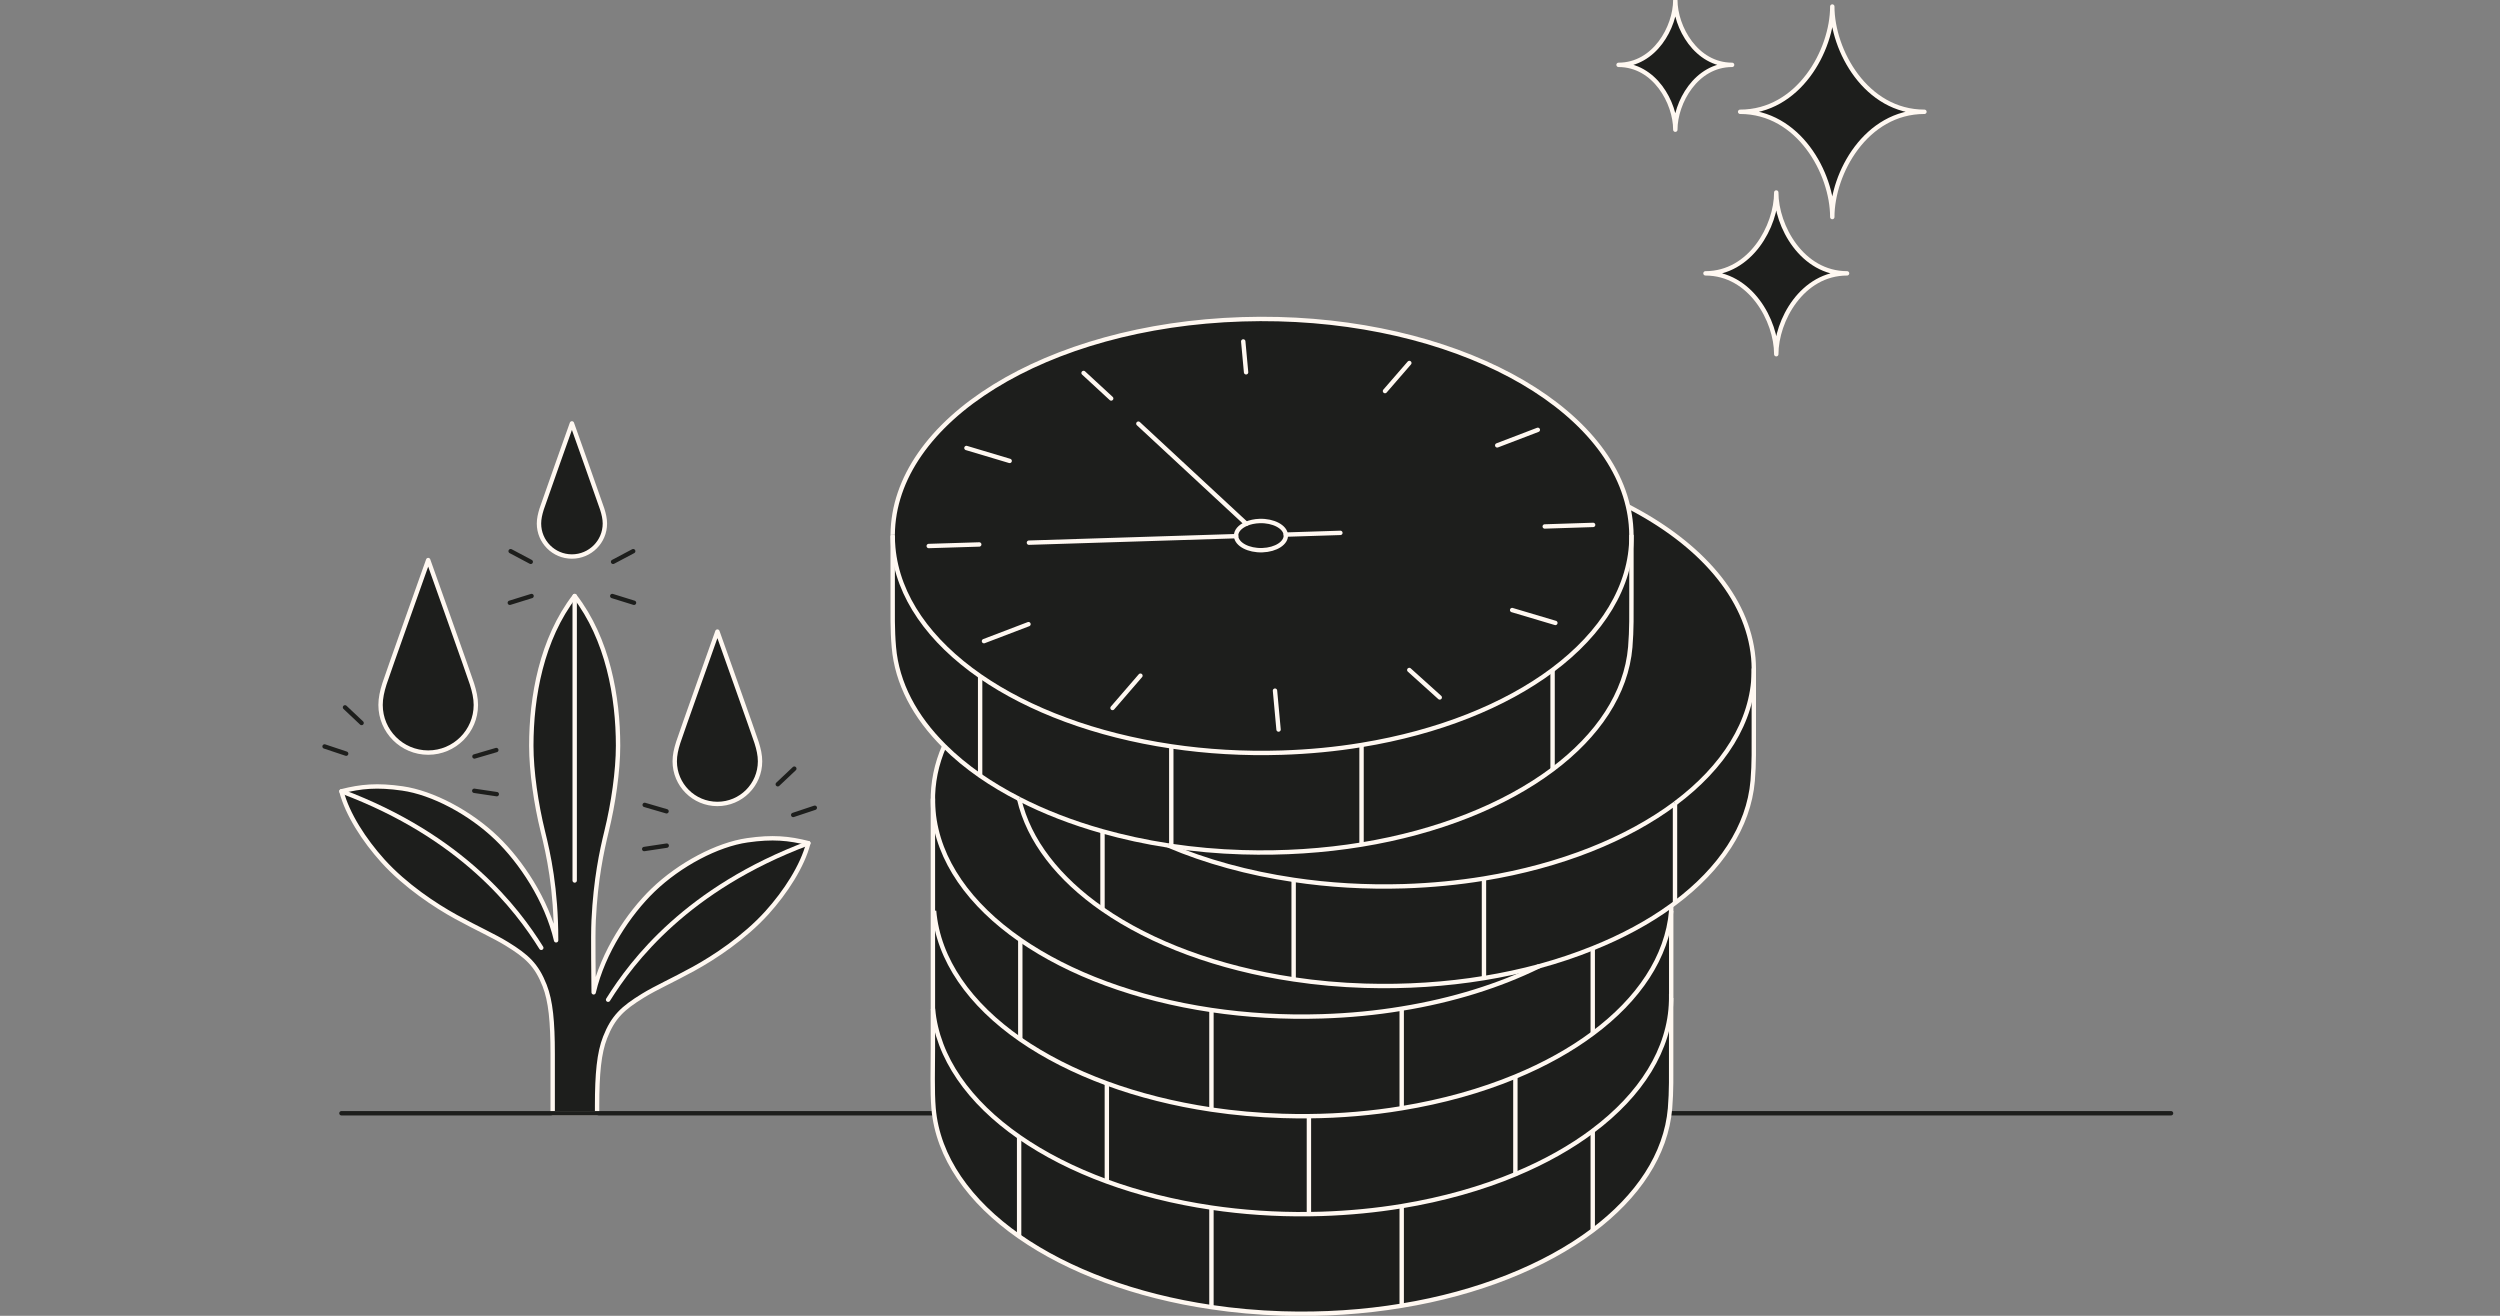 <svg xmlns="http://www.w3.org/2000/svg" width="570" height="300" viewBox="0 0 570 300" fill="none"><rect x="0" y="0" width="570" height="300" fill="#808080" stroke="none"/><g clip-path="url(#clip0_202_343)"><path d="M417.762 1.489C417.762 11.498 425.429 25.489 438.771 25.489C425.429 25.489 417.762 39.48 417.762 49.488C417.762 39.48 410.091 25.489 396.749 25.489C410.091 25.489 417.762 11.498 417.762 1.489Z" fill="#1D1E1C"></path><path d="M381.972 5.35353e-05C381.972 6.169 386.696 14.787 394.918 14.787C386.696 14.787 381.972 23.409 381.972 29.573C381.972 23.409 377.247 14.787 369.03 14.787C377.247 14.787 381.972 6.169 381.972 5.35353e-05Z" fill="#1D1E1C"></path><path d="M404.989 43.884C404.989 51.573 410.878 62.324 421.131 62.324C410.878 62.324 404.989 73.075 404.989 80.763C404.989 73.075 399.096 62.324 388.847 62.324C399.096 62.324 404.989 51.573 404.989 43.884Z" fill="#1D1E1C"></path><path d="M417.762 1.489C417.762 11.498 425.429 25.489 438.771 25.489C425.429 25.489 417.762 39.48 417.762 49.488C417.762 39.48 410.091 25.489 396.749 25.489C410.091 25.489 417.762 11.498 417.762 1.489Z" stroke="#FFF8F1" stroke-miterlimit="10" stroke-linecap="round" stroke-linejoin="round"></path><path d="M404.989 43.884C404.989 51.573 410.878 62.324 421.131 62.324C410.878 62.324 404.989 73.075 404.989 80.763C404.989 73.075 399.096 62.324 388.847 62.324C399.096 62.324 404.989 51.573 404.989 43.884Z" stroke="#FFF8F1" stroke-miterlimit="10" stroke-linecap="round" stroke-linejoin="round"></path><path d="M381.972 5.35353e-05C381.972 6.169 386.696 14.787 394.918 14.787C386.696 14.787 381.972 23.409 381.972 29.573C381.972 23.409 377.247 14.787 369.03 14.787C377.247 14.787 381.972 6.169 381.972 5.35353e-05Z" stroke="#FFF8F1" stroke-miterlimit="10" stroke-linecap="round" stroke-linejoin="round"></path><path d="M77.847 180.421C82.299 179.293 85.986 178.94 91.752 179.765C98.604 180.741 107.173 185.261 113.25 191.12C118.764 196.431 124.647 205.185 126.794 214.394C126.794 202.492 125.043 194.764 123.764 189.554C122.223 183.275 121.137 175.842 121.137 170.034C121.137 158.898 123.477 145.716 131.028 135.893C138.587 145.716 140.918 158.898 140.918 170.034C140.918 175.842 139.832 183.275 138.292 189.554C137.189 194.066 135.809 200.463 135.354 209.815C135.161 213.72 135.354 223.501 135.354 226.254C137.501 217.037 143.384 208.257 148.898 202.938C154.975 197.088 163.544 192.559 170.396 191.583C176.162 190.758 179.849 191.111 184.301 192.239C182.971 197.433 179.125 203.384 174.865 208.098C169.722 213.788 162.862 218.299 158.182 220.867C153.3 223.552 149.521 225.21 146.558 227.037C141.996 229.848 139.815 231.826 137.972 236.523C136.583 240.05 136.137 244.814 136.137 252.095V252.945V253.821H126.011V240.269C126.011 232.988 125.565 228.232 124.176 224.697C122.333 220 120.152 218.03 115.59 215.219C112.627 213.392 108.848 211.725 103.966 209.049C99.286 206.481 92.426 201.97 87.283 196.28C83.023 191.557 79.177 185.615 77.847 180.421Z" fill="#1D1E1C"></path><path d="M172.5 169.293C172.98 170.808 173.291 172.172 173.291 173.578C173.291 178.948 168.94 183.3 163.569 183.3C158.191 183.3 153.839 178.948 153.839 173.578C153.839 172.172 154.15 170.808 154.63 169.293C155.093 167.795 163.569 143.999 163.569 143.999C163.569 143.999 172.037 167.795 172.5 169.293" fill="#1D1E1C"></path><path d="M137.299 116.062C137.669 117.24 137.913 118.284 137.913 119.37C137.913 123.52 134.546 126.887 130.396 126.887C126.247 126.887 122.888 123.52 122.888 119.37C122.888 118.284 123.132 117.24 123.494 116.062C123.856 114.909 130.396 96.534 130.396 96.534C130.396 96.534 136.937 114.909 137.299 116.062Z" fill="#1D1E1C"></path><path d="M107.611 155.943C108.141 157.635 108.494 159.159 108.494 160.725C108.494 166.726 103.629 171.591 97.628 171.591C91.626 171.591 86.769 166.726 86.769 160.725C86.769 159.159 87.114 157.635 87.645 155.943C88.166 154.268 97.628 127.695 97.628 127.695C97.628 127.695 107.089 154.268 107.611 155.943Z" fill="#1D1E1C"></path><path d="M77.847 180.421C79.177 185.615 83.023 191.557 87.283 196.28C92.426 201.97 99.286 206.481 103.966 209.049C108.848 211.725 112.627 213.392 115.59 215.219C120.152 218.03 122.333 220 124.176 224.697C125.565 228.232 126.011 232.988 126.011 240.269V253.821H136.137V252.945V252.095C136.137 244.814 136.583 240.05 137.972 236.523C139.815 231.826 141.996 229.848 146.558 227.037C149.521 225.21 153.3 223.552 158.182 220.867C162.862 218.299 169.722 213.788 174.865 208.098C179.125 203.384 182.971 197.433 184.301 192.239C179.849 191.111 176.162 190.758 170.396 191.583C163.544 192.559 154.975 197.088 148.898 202.938C143.384 208.257 137.501 217.037 135.354 226.254C135.354 223.501 135.161 213.72 135.354 209.815C135.809 200.463 137.189 194.066 138.292 189.554C139.832 183.275 140.918 175.842 140.918 170.034C140.918 158.898 138.587 145.716 131.028 135.893C123.477 145.716 121.137 158.898 121.137 170.034C121.137 175.842 122.223 183.275 123.764 189.554C125.043 194.764 126.794 202.492 126.794 214.394C124.647 205.185 118.764 196.431 113.25 191.12C107.173 185.261 98.604 180.741 91.752 179.765C85.986 178.94 82.299 179.293 77.847 180.421Z" stroke="#FFF8F1" stroke-miterlimit="10" stroke-linecap="round" stroke-linejoin="round"></path><path d="M97.627 127.695C97.627 127.695 107.089 154.268 107.611 155.943C108.141 157.635 108.494 159.159 108.494 160.725C108.494 166.726 103.629 171.591 97.627 171.591C91.626 171.591 86.769 166.726 86.769 160.725C86.769 159.159 87.114 157.635 87.644 155.943C88.166 154.268 97.627 127.695 97.627 127.695Z" stroke="#FFF8F1" stroke-miterlimit="10" stroke-linecap="round" stroke-linejoin="round"></path><path d="M163.569 143.999C163.569 143.999 172.037 167.795 172.5 169.293C172.98 170.808 173.291 172.172 173.291 173.578C173.291 178.948 168.94 183.3 163.569 183.3C158.191 183.3 153.839 178.948 153.839 173.578C153.839 172.172 154.15 170.808 154.63 169.293C155.093 167.795 163.569 143.999 163.569 143.999Z" stroke="#FFF8F1" stroke-miterlimit="10" stroke-linecap="round" stroke-linejoin="round"></path><path d="M130.396 96.534C130.396 96.534 136.937 114.909 137.299 116.062C137.669 117.24 137.913 118.284 137.913 119.37C137.913 123.52 134.546 126.887 130.396 126.887C126.247 126.887 122.888 123.52 122.888 119.37C122.888 118.284 123.132 117.24 123.494 116.062C123.856 114.909 130.396 96.534 130.396 96.534Z" stroke="#FFF8F1" stroke-miterlimit="10" stroke-linecap="round" stroke-linejoin="round"></path><path d="M77.847 180.421C105.515 190.775 117.905 207.289 123.41 216.102" stroke="#FFF8F1" stroke-miterlimit="10" stroke-linecap="round" stroke-linejoin="round"></path><path d="M131.028 135.893V200.749" stroke="#FFF8F1" stroke-miterlimit="10" stroke-linecap="round" stroke-linejoin="round"></path><path d="M184.301 192.239C156.633 202.593 144.15 219.133 138.645 227.937" stroke="#FFF8F1" stroke-miterlimit="10" stroke-linecap="round" stroke-linejoin="round"></path><path d="M82.442 164.841L78.663 161.28" stroke="#1D1E1C" stroke-miterlimit="10" stroke-linecap="round" stroke-linejoin="round"></path><path d="M78.924 171.835L74 170.194" stroke="#1D1E1C" stroke-miterlimit="10" stroke-linecap="round" stroke-linejoin="round"></path><path d="M108.174 172.475L113.158 171.011" stroke="#1D1E1C" stroke-miterlimit="10" stroke-linecap="round" stroke-linejoin="round"></path><path d="M108.132 180.303L113.267 181.069" stroke="#1D1E1C" stroke-miterlimit="10" stroke-linecap="round" stroke-linejoin="round"></path><path d="M139.782 128.099L144.369 125.666" stroke="#1D1E1C" stroke-miterlimit="10" stroke-linecap="round" stroke-linejoin="round"></path><path d="M139.597 135.893L144.555 137.434" stroke="#1D1E1C" stroke-miterlimit="10" stroke-linecap="round" stroke-linejoin="round"></path><path d="M121.011 128.099L116.424 125.666" stroke="#1D1E1C" stroke-miterlimit="10" stroke-linecap="round" stroke-linejoin="round"></path><path d="M121.196 135.893L116.238 137.434" stroke="#1D1E1C" stroke-miterlimit="10" stroke-linecap="round" stroke-linejoin="round"></path><path d="M177.332 178.813L181.103 175.253" stroke="#1D1E1C" stroke-miterlimit="10" stroke-linecap="round" stroke-linejoin="round"></path><path d="M180.85 185.808L185.775 184.167" stroke="#1D1E1C" stroke-miterlimit="10" stroke-linecap="round" stroke-linejoin="round"></path><path d="M151.97 184.975L146.987 183.519" stroke="#1D1E1C" stroke-miterlimit="10" stroke-linecap="round" stroke-linejoin="round"></path><path d="M152.012 192.803L146.878 193.578" stroke="#1D1E1C" stroke-miterlimit="10" stroke-linecap="round" stroke-linejoin="round"></path><path d="M77.847 253.822H495" stroke="#1D1E1C" stroke-miterlimit="10" stroke-linecap="round" stroke-linejoin="round"></path><path d="M399.869 166.169C399.869 170.347 399.945 174.067 399.615 177.991C398.714 188.557 392.212 198.157 381.901 205.89V183.21V183.198C392.986 174.918 399.641 164.518 399.869 153.305V166.169Z" fill="#1D1E1C"></path><path d="M371.97 122.244C371.97 121.355 371.919 120.453 371.843 119.552C371.716 118.168 371.5 116.796 371.183 115.45C387.64 123.92 398.485 136.149 399.755 150.003C399.818 150.803 399.869 151.616 399.869 152.403V153.305C399.641 164.518 392.986 174.918 381.9 183.198V183.21C371.03 191.325 355.893 197.433 338.344 200.303C332.528 201.255 326.445 201.852 320.159 202.055C311.448 202.322 302.978 201.814 294.952 200.608C284.552 199.071 274.876 196.379 266.38 192.773C266.596 192.811 266.825 192.836 267.053 192.874C272.285 193.649 277.695 194.144 283.244 194.309C292.679 194.601 301.822 193.979 310.432 192.569C327.842 189.712 343.055 183.63 353.989 175.439C364.3 167.718 370.802 158.105 371.703 147.54C372.033 143.629 371.97 139.908 371.97 135.73V122.244Z" fill="#1D1E1C"></path><path d="M350.89 220.303C350.877 220.303 350.877 220.303 350.865 220.316C346.852 221.396 342.661 222.297 338.344 223.008V200.303C355.893 197.433 371.03 191.325 381.9 183.21V205.89C381.621 206.106 381.329 206.309 381.037 206.525C375.907 210.246 369.875 213.51 363.144 216.202C359.271 217.764 355.182 219.135 350.89 220.303Z" fill="#1D1E1C"></path><path d="M381.037 207.656V227.123H381.024V228.151C380.745 239.288 374.141 249.599 363.144 257.841V257.854C358.154 261.587 352.249 264.914 345.607 267.682L345.506 267.454V245.46C352.173 242.704 358.128 239.39 363.182 235.618C373.583 227.885 380.135 218.246 381.037 207.656Z" fill="#1D1E1C"></path><path d="M381.037 206.525V207.656C380.135 218.246 373.583 227.885 363.182 235.618L363.144 235.555V216.202C369.875 213.51 375.907 210.246 381.037 206.525Z" fill="#1D1E1C"></path><path d="M381.024 240.888C381.024 245.066 381.1 248.787 380.77 252.698C379.869 263.225 373.405 272.813 363.144 280.533V257.854V257.841C374.141 249.599 380.745 239.288 381.024 228.151V240.888Z" fill="#1D1E1C"></path><path d="M371.97 135.73C371.97 139.908 372.034 143.629 371.703 147.54C370.802 158.105 364.3 167.718 353.989 175.439V152.759C365.278 144.314 371.97 133.685 371.97 122.244V135.73Z" fill="#1D1E1C"></path><path d="M371.843 119.552C371.919 120.453 371.97 121.355 371.97 122.244C371.97 133.685 365.278 144.314 353.989 152.759C343.119 160.886 327.982 166.982 310.432 169.851C304.616 170.817 298.533 171.401 292.247 171.604C283.549 171.883 275.079 171.363 267.053 170.169C249.859 167.616 234.671 161.927 223.471 154.169C211.992 146.206 204.677 136.06 203.661 124.847C203.585 123.946 203.534 123.044 203.534 122.155V121.952C203.712 95.932 238.456 74.205 283.257 72.795C327.334 71.411 365.329 90.205 371.183 115.45C371.5 116.796 371.716 118.168 371.843 119.552ZM281.834 122.244V122.295C282 124.136 284.679 125.546 287.803 125.444C290.927 125.342 293.327 123.78 293.162 121.939C292.997 120.098 290.317 118.688 287.193 118.79C286.05 118.828 285.009 119.057 284.158 119.425C282.685 120.06 281.758 121.088 281.834 122.244" fill="#1D1E1C"></path><path d="M363.144 235.555L363.182 235.618C358.128 239.39 352.173 242.704 345.506 245.46C337.722 248.685 328.959 251.149 319.588 252.685V252.673V229.98V229.967C331.258 228.075 341.874 224.723 350.865 220.316C350.877 220.303 350.877 220.303 350.89 220.303C355.182 219.135 359.271 217.764 363.144 216.202V235.555Z" fill="#1D1E1C"></path><path d="M363.144 257.854V280.533C352.223 288.737 336.998 294.845 319.588 297.702V275.01V274.997C329.074 273.435 337.836 270.933 345.607 267.695V267.682C352.249 264.914 358.154 261.587 363.144 257.854Z" fill="#1D1E1C"></path><path d="M353.989 152.759V175.439C343.055 183.63 327.842 189.712 310.432 192.569V192.557V169.864V169.851C327.982 166.982 343.118 160.886 353.989 152.759Z" fill="#1D1E1C"></path><path d="M345.608 267.682V267.695C337.836 270.933 329.074 273.435 319.588 274.997C313.746 275.962 307.626 276.559 301.314 276.762C300.349 276.8 299.384 276.813 298.432 276.825V254.488C305.721 254.425 312.819 253.803 319.588 252.685C328.959 251.149 337.722 248.685 345.506 245.46V267.454L345.608 267.682Z" fill="#1D1E1C"></path><path d="M212.703 182.931C212.601 178.512 213.503 174.194 215.293 170.093C217.693 172.493 220.436 174.753 223.458 176.861C226.201 178.753 229.173 180.531 232.36 182.157V182.169C234.557 191.719 241.364 200.341 251.37 207.3C262.558 215.072 277.745 220.748 294.952 223.3C300.184 224.088 305.606 224.583 311.156 224.748C320.578 225.04 329.734 224.418 338.344 223.008C342.661 222.297 346.852 221.396 350.865 220.316C341.874 224.723 331.258 228.075 319.588 229.967C313.772 230.932 307.689 231.529 301.403 231.72C292.692 231.999 284.235 231.478 276.209 230.285C259.015 227.732 243.827 222.056 232.627 214.284C221.147 206.335 213.833 196.189 212.817 184.963C212.753 184.29 212.715 183.604 212.703 182.931Z" fill="#1D1E1C"></path><path d="M338.344 200.303V223.008C329.734 224.418 320.578 225.04 311.156 224.748C305.606 224.583 300.184 224.088 294.952 223.3V200.62V200.608C302.978 201.814 311.448 202.322 320.159 202.055C326.445 201.852 332.528 201.255 338.344 200.303Z" fill="#1D1E1C"></path><path d="M298.432 276.825C299.384 276.813 300.349 276.8 301.314 276.762C307.626 276.559 313.746 275.962 319.588 274.997V275.01V297.702C310.953 299.137 301.772 299.759 292.311 299.467C286.8 299.29 281.403 298.807 276.209 298.032V275.34C283.32 276.394 290.774 276.914 298.432 276.825Z" fill="#1D1E1C"></path><path d="M319.588 252.672V252.685C312.819 253.803 305.721 254.425 298.432 254.488C296.438 254.514 294.432 254.488 292.413 254.425C286.863 254.26 281.441 253.765 276.209 252.99V230.285C284.235 231.478 292.692 231.999 301.403 231.72C307.689 231.529 313.772 230.932 319.588 229.967V229.98V252.672Z" fill="#1D1E1C"></path><path d="M310.432 192.557V192.569C301.822 193.979 292.679 194.601 283.244 194.309C277.695 194.144 272.285 193.649 267.053 192.874V192.862V170.169C275.079 171.363 283.549 171.883 292.247 171.604C298.533 171.401 304.616 170.817 310.432 169.851V169.864V192.557Z" fill="#1D1E1C"></path><path d="M298.432 254.488V276.825C290.774 276.914 283.32 276.394 276.209 275.34C267.688 274.083 259.65 272.051 252.361 269.384V247.009C259.65 249.688 267.688 251.72 276.209 252.99C281.441 253.765 286.863 254.26 292.413 254.425C294.432 254.488 296.438 254.514 298.432 254.488Z" fill="#1D1E1C"></path><path d="M294.952 200.62V223.3C277.745 220.748 262.558 215.072 251.37 207.3V189.534C256.145 190.881 261.161 191.973 266.367 192.773H266.38C274.876 196.379 284.552 199.071 294.952 200.608V200.62Z" fill="#1D1E1C"></path><path d="M293.162 121.939C293.327 123.78 290.927 125.342 287.803 125.444C284.679 125.546 282 124.136 281.834 122.295V122.244C281.758 121.088 282.685 120.06 284.158 119.425C285.009 119.057 286.05 118.828 287.193 118.79C290.317 118.688 292.997 120.098 293.162 121.939Z" fill="#1D1E1C"></path><path d="M276.209 275.34V298.032C258.875 295.48 243.586 289.74 232.36 281.905V281.892V259.2C238.075 263.187 244.83 266.628 252.361 269.384C259.65 272.051 267.688 274.083 276.209 275.34Z" fill="#1D1E1C"></path><path d="M252.361 247.009C244.932 244.279 238.278 240.888 232.627 236.977V236.964V214.284C243.827 222.056 259.015 227.732 276.209 230.285V252.99C267.688 251.72 259.65 249.688 252.361 247.009Z" fill="#1D1E1C"></path><path d="M267.053 192.862V192.874C266.825 192.836 266.596 192.811 266.38 192.773H266.367C261.161 191.973 256.145 190.881 251.37 189.534C244.462 187.592 238.075 185.103 232.36 182.169V182.156C229.173 180.531 226.201 178.753 223.458 176.861L223.471 176.848V154.169C234.671 161.927 249.859 167.616 267.053 170.169V192.862Z" fill="#1D1E1C"></path><path d="M252.361 247.009V269.384C244.83 266.628 238.075 263.187 232.36 259.2C220.982 251.276 213.731 241.167 212.715 230.005H212.703V207.656H212.969C213.922 218.881 221.173 229.015 232.627 236.977C238.278 240.888 244.932 244.279 252.361 247.009Z" fill="#1D1E1C"></path><path d="M251.37 189.534V207.3C241.364 200.341 234.557 191.719 232.36 182.169C238.075 185.103 244.462 187.592 251.37 189.534Z" fill="#1D1E1C"></path><path d="M232.627 236.964V236.977C221.173 229.015 213.922 218.881 212.969 207.655H212.703V182.931C212.715 183.604 212.753 184.29 212.817 184.963C213.833 196.189 221.147 206.335 232.627 214.284V236.964Z" fill="#1D1E1C"></path><path d="M232.36 281.892V281.905C221.008 273.968 213.807 263.86 212.855 252.698C212.525 248.787 212.703 243.314 212.703 239.136V230.005H212.715C213.731 241.167 220.982 251.276 232.36 259.2V281.892Z" fill="#1D1E1C"></path><path d="M215.293 170.093C208.614 163.464 204.499 155.794 203.801 147.54C203.458 143.629 203.534 139.908 203.534 135.73V122.155C203.534 123.044 203.585 123.946 203.661 124.847C204.677 136.06 211.992 146.206 223.471 154.169V176.848L223.458 176.861C220.436 174.753 217.693 172.493 215.293 170.093Z" fill="#1D1E1C"></path><path d="M203.534 121.952C203.712 95.932 238.456 74.205 283.257 72.795C327.334 71.411 365.329 90.205 371.183 115.45C371.5 116.796 371.716 118.168 371.843 119.552C371.919 120.453 371.97 121.355 371.97 122.244C371.97 133.685 365.278 144.314 353.989 152.759C343.119 160.886 327.982 166.982 310.432 169.851C304.616 170.817 298.533 171.401 292.247 171.604C283.549 171.883 275.079 171.363 267.053 170.169C249.859 167.616 234.671 161.927 223.471 154.169C211.992 146.206 204.677 136.06 203.661 124.847C203.585 123.946 203.534 123.044 203.534 122.155" stroke="#FFF8F1" stroke-miterlimit="10"></path><path d="M223.268 124.136L211.75 124.492" stroke="#FFF8F1" stroke-miterlimit="10" stroke-linecap="round"></path><path d="M284.158 119.425C285.009 119.057 286.05 118.828 287.193 118.79C290.317 118.688 292.997 120.098 293.162 121.939C293.327 123.78 290.927 125.342 287.803 125.444C284.679 125.546 282 124.136 281.834 122.295V122.244C281.758 121.088 282.685 120.06 284.158 119.425Z" stroke="#FFF8F1" stroke-miterlimit="10"></path><path d="M230.201 105.088L220.347 102.142" stroke="#FFF8F1" stroke-miterlimit="10" stroke-linecap="round"></path><path d="M259.548 96.593L284.158 119.425" stroke="#FFF8F1" stroke-miterlimit="10" stroke-linecap="round"></path><path d="M247.053 85.037L253.351 90.853" stroke="#FFF8F1" stroke-miterlimit="10" stroke-linecap="round"></path><path d="M284.107 84.884L284.057 84.338L283.46 77.862V77.849" stroke="#FFF8F1" stroke-miterlimit="10" stroke-linecap="round"></path><path d="M352.198 120.034L363.233 119.679" stroke="#FFF8F1" stroke-miterlimit="10" stroke-linecap="round"></path><path d="M341.366 101.545L350.623 98.002" stroke="#FFF8F1" stroke-miterlimit="10" stroke-linecap="round"></path><path d="M315.778 89.164L321.328 82.764" stroke="#FFF8F1" stroke-miterlimit="10" stroke-linecap="round"></path><path d="M344.769 139.095L354.624 142.029" stroke="#FFF8F1" stroke-miterlimit="10" stroke-linecap="round"></path><path d="M321.315 152.759L328.261 159.019" stroke="#FFF8F1" stroke-miterlimit="10" stroke-linecap="round"></path><path d="M290.698 157.47L291.511 166.334" stroke="#FFF8F1" stroke-miterlimit="10" stroke-linecap="round"></path><path d="M234.494 142.308L224.347 146.181" stroke="#FFF8F1" stroke-miterlimit="10" stroke-linecap="round"></path><path d="M260.018 154.054L253.656 161.42" stroke="#FFF8F1" stroke-miterlimit="10" stroke-linecap="round"></path><path d="M293.162 121.888L305.606 121.495" stroke="#FFF8F1" stroke-miterlimit="10" stroke-linecap="round"></path><path d="M234.595 123.73L281.835 122.244" stroke="#FFF8F1" stroke-miterlimit="10" stroke-linecap="round"></path><path d="M266.38 192.773C266.596 192.811 266.825 192.836 267.053 192.874C272.285 193.649 277.695 194.144 283.244 194.309C292.679 194.601 301.822 193.979 310.432 192.569C327.842 189.712 343.055 183.63 353.989 175.439C364.3 167.718 370.802 158.105 371.703 147.54C372.033 143.629 371.97 139.908 371.97 135.73V122.244V121.952" stroke="#FFF8F1" stroke-miterlimit="10"></path><path d="M232.36 182.169C238.075 185.103 244.462 187.592 251.37 189.534C256.145 190.881 261.161 191.973 266.367 192.773" stroke="#FFF8F1" stroke-miterlimit="10"></path><path d="M203.534 121.952V122.155V135.73C203.534 139.908 203.458 143.629 203.801 147.54C204.499 155.794 208.614 163.464 215.293 170.093C217.693 172.493 220.436 174.753 223.458 176.861C226.201 178.753 229.173 180.531 232.36 182.157" stroke="#FFF8F1" stroke-miterlimit="10"></path><path d="M223.471 176.848V154.169" stroke="#FFF8F1" stroke-miterlimit="10"></path><path d="M267.053 192.862V170.169" stroke="#FFF8F1" stroke-miterlimit="10"></path><path d="M310.432 192.557V169.864" stroke="#FFF8F1" stroke-miterlimit="10"></path><path d="M353.989 175.439V152.759" stroke="#FFF8F1" stroke-miterlimit="10"></path><path d="M381.9 183.21C371.03 191.325 355.893 197.433 338.344 200.303C332.528 201.255 326.445 201.852 320.159 202.055C311.448 202.322 302.978 201.814 294.952 200.608C284.552 199.071 274.876 196.379 266.38 192.773H266.367" stroke="#FFF8F1" stroke-miterlimit="10"></path><path d="M371.183 115.45C387.64 123.92 398.485 136.149 399.755 150.003C399.818 150.803 399.869 151.616 399.869 152.403C399.882 152.708 399.882 153 399.869 153.305C399.641 164.518 392.987 174.918 381.901 183.198" stroke="#FFF8F1" stroke-miterlimit="10"></path><path d="M350.89 220.303C355.182 219.135 359.271 217.764 363.144 216.202C369.875 213.51 375.907 210.246 381.037 206.525C381.329 206.309 381.621 206.106 381.9 205.89C392.212 198.157 398.714 188.557 399.615 177.991C399.945 174.067 399.869 170.347 399.869 166.169V153.305V152.403" stroke="#FFF8F1" stroke-miterlimit="10"></path><path d="M232.36 182.157V182.169C234.557 191.719 241.364 200.341 251.37 207.3C262.558 215.072 277.745 220.748 294.952 223.3C300.184 224.088 305.606 224.583 311.156 224.748C320.578 225.04 329.734 224.418 338.344 223.008C342.661 222.297 346.852 221.396 350.865 220.316" stroke="#FFF8F1" stroke-miterlimit="10"></path><path d="M251.37 207.3V189.534" stroke="#FFF8F1" stroke-miterlimit="10"></path><path d="M294.952 223.313V223.3V200.62" stroke="#FFF8F1" stroke-miterlimit="10"></path><path d="M338.344 223.008V200.303" stroke="#FFF8F1" stroke-miterlimit="10"></path><path d="M381.901 205.89V183.21V183.198" stroke="#FFF8F1" stroke-miterlimit="10"></path><path d="M350.903 220.291L350.89 220.303C350.877 220.303 350.877 220.303 350.865 220.316C341.874 224.723 331.258 228.075 319.588 229.967C313.772 230.932 307.689 231.529 301.403 231.72C292.692 231.999 284.235 231.478 276.209 230.285C259.015 227.732 243.827 222.056 232.627 214.284C221.147 206.335 213.833 196.189 212.817 184.963C212.753 184.29 212.715 183.604 212.703 182.931C212.601 178.512 213.503 174.194 215.293 170.093C215.319 170.017 215.344 169.94 215.382 169.864" stroke="#FFF8F1" stroke-miterlimit="10"></path><path d="M232.627 236.964V214.284" stroke="#FFF8F1" stroke-miterlimit="10"></path><path d="M276.209 252.99V230.285" stroke="#FFF8F1" stroke-miterlimit="10"></path><path d="M319.588 252.672V229.98" stroke="#FFF8F1" stroke-miterlimit="10"></path><path d="M363.144 235.555V216.202" stroke="#FFF8F1" stroke-miterlimit="10"></path><path d="M212.969 207.656C213.922 218.881 221.173 229.015 232.627 236.977C238.278 240.888 244.932 244.279 252.361 247.009C259.65 249.688 267.688 251.72 276.209 252.99C281.441 253.765 286.863 254.26 292.413 254.425C294.432 254.488 296.438 254.514 298.432 254.488C305.721 254.425 312.819 253.803 319.588 252.685C328.959 251.149 337.722 248.685 345.506 245.46C352.173 242.704 358.128 239.39 363.183 235.618C373.583 227.885 380.135 218.246 381.037 207.656" stroke="#FFF8F1" stroke-miterlimit="10"></path><path d="M232.36 259.2V281.892" stroke="#FFF8F1" stroke-miterlimit="10"></path><path d="M276.209 275.34V298.032V298.185" stroke="#FFF8F1" stroke-miterlimit="10"></path><path d="M319.588 275.01V297.702" stroke="#FFF8F1" stroke-miterlimit="10"></path><path d="M363.144 257.854V280.534" stroke="#FFF8F1" stroke-miterlimit="10"></path><path d="M212.703 182.08V182.931V207.656V230.005V239.136C212.703 243.314 212.525 248.787 212.855 252.698C213.807 263.86 221.008 273.968 232.36 281.905C243.586 289.74 258.875 295.48 276.209 298.032C281.403 298.807 286.8 299.29 292.311 299.467C301.772 299.759 310.953 299.137 319.588 297.702C336.998 294.845 352.224 288.737 363.144 280.534C373.405 272.813 379.869 263.225 380.77 252.698C381.1 248.787 381.024 245.066 381.024 240.888V228.151V227.123H381.037V207.656V206.525" stroke="#FFF8F1" stroke-miterlimit="10"></path><path d="M381.037 227.542C381.037 227.745 381.037 227.948 381.024 228.151C380.745 239.288 374.142 249.599 363.144 257.841V257.854C358.154 261.587 352.249 264.914 345.608 267.682V267.695C337.836 270.933 329.074 273.435 319.588 274.997C313.746 275.962 307.626 276.559 301.314 276.762C300.349 276.8 299.384 276.813 298.432 276.825C290.774 276.914 283.32 276.394 276.209 275.34C267.688 274.083 259.65 272.051 252.361 269.384C244.83 266.628 238.075 263.187 232.36 259.2C220.982 251.276 213.731 241.167 212.715 230.005" stroke="#FFF8F1" stroke-miterlimit="10"></path><path d="M252.361 246.996V247.009V269.384" stroke="#FFF8F1" stroke-miterlimit="10"></path><path d="M298.432 254.488V276.825V276.838" stroke="#FFF8F1" stroke-miterlimit="10"></path><path d="M345.506 245.46V267.454" stroke="#FFF8F1" stroke-miterlimit="10"></path></g><defs><clipPath id="clip0_202_343"><rect width="570" height="300" fill="white"></rect></clipPath></defs></svg>